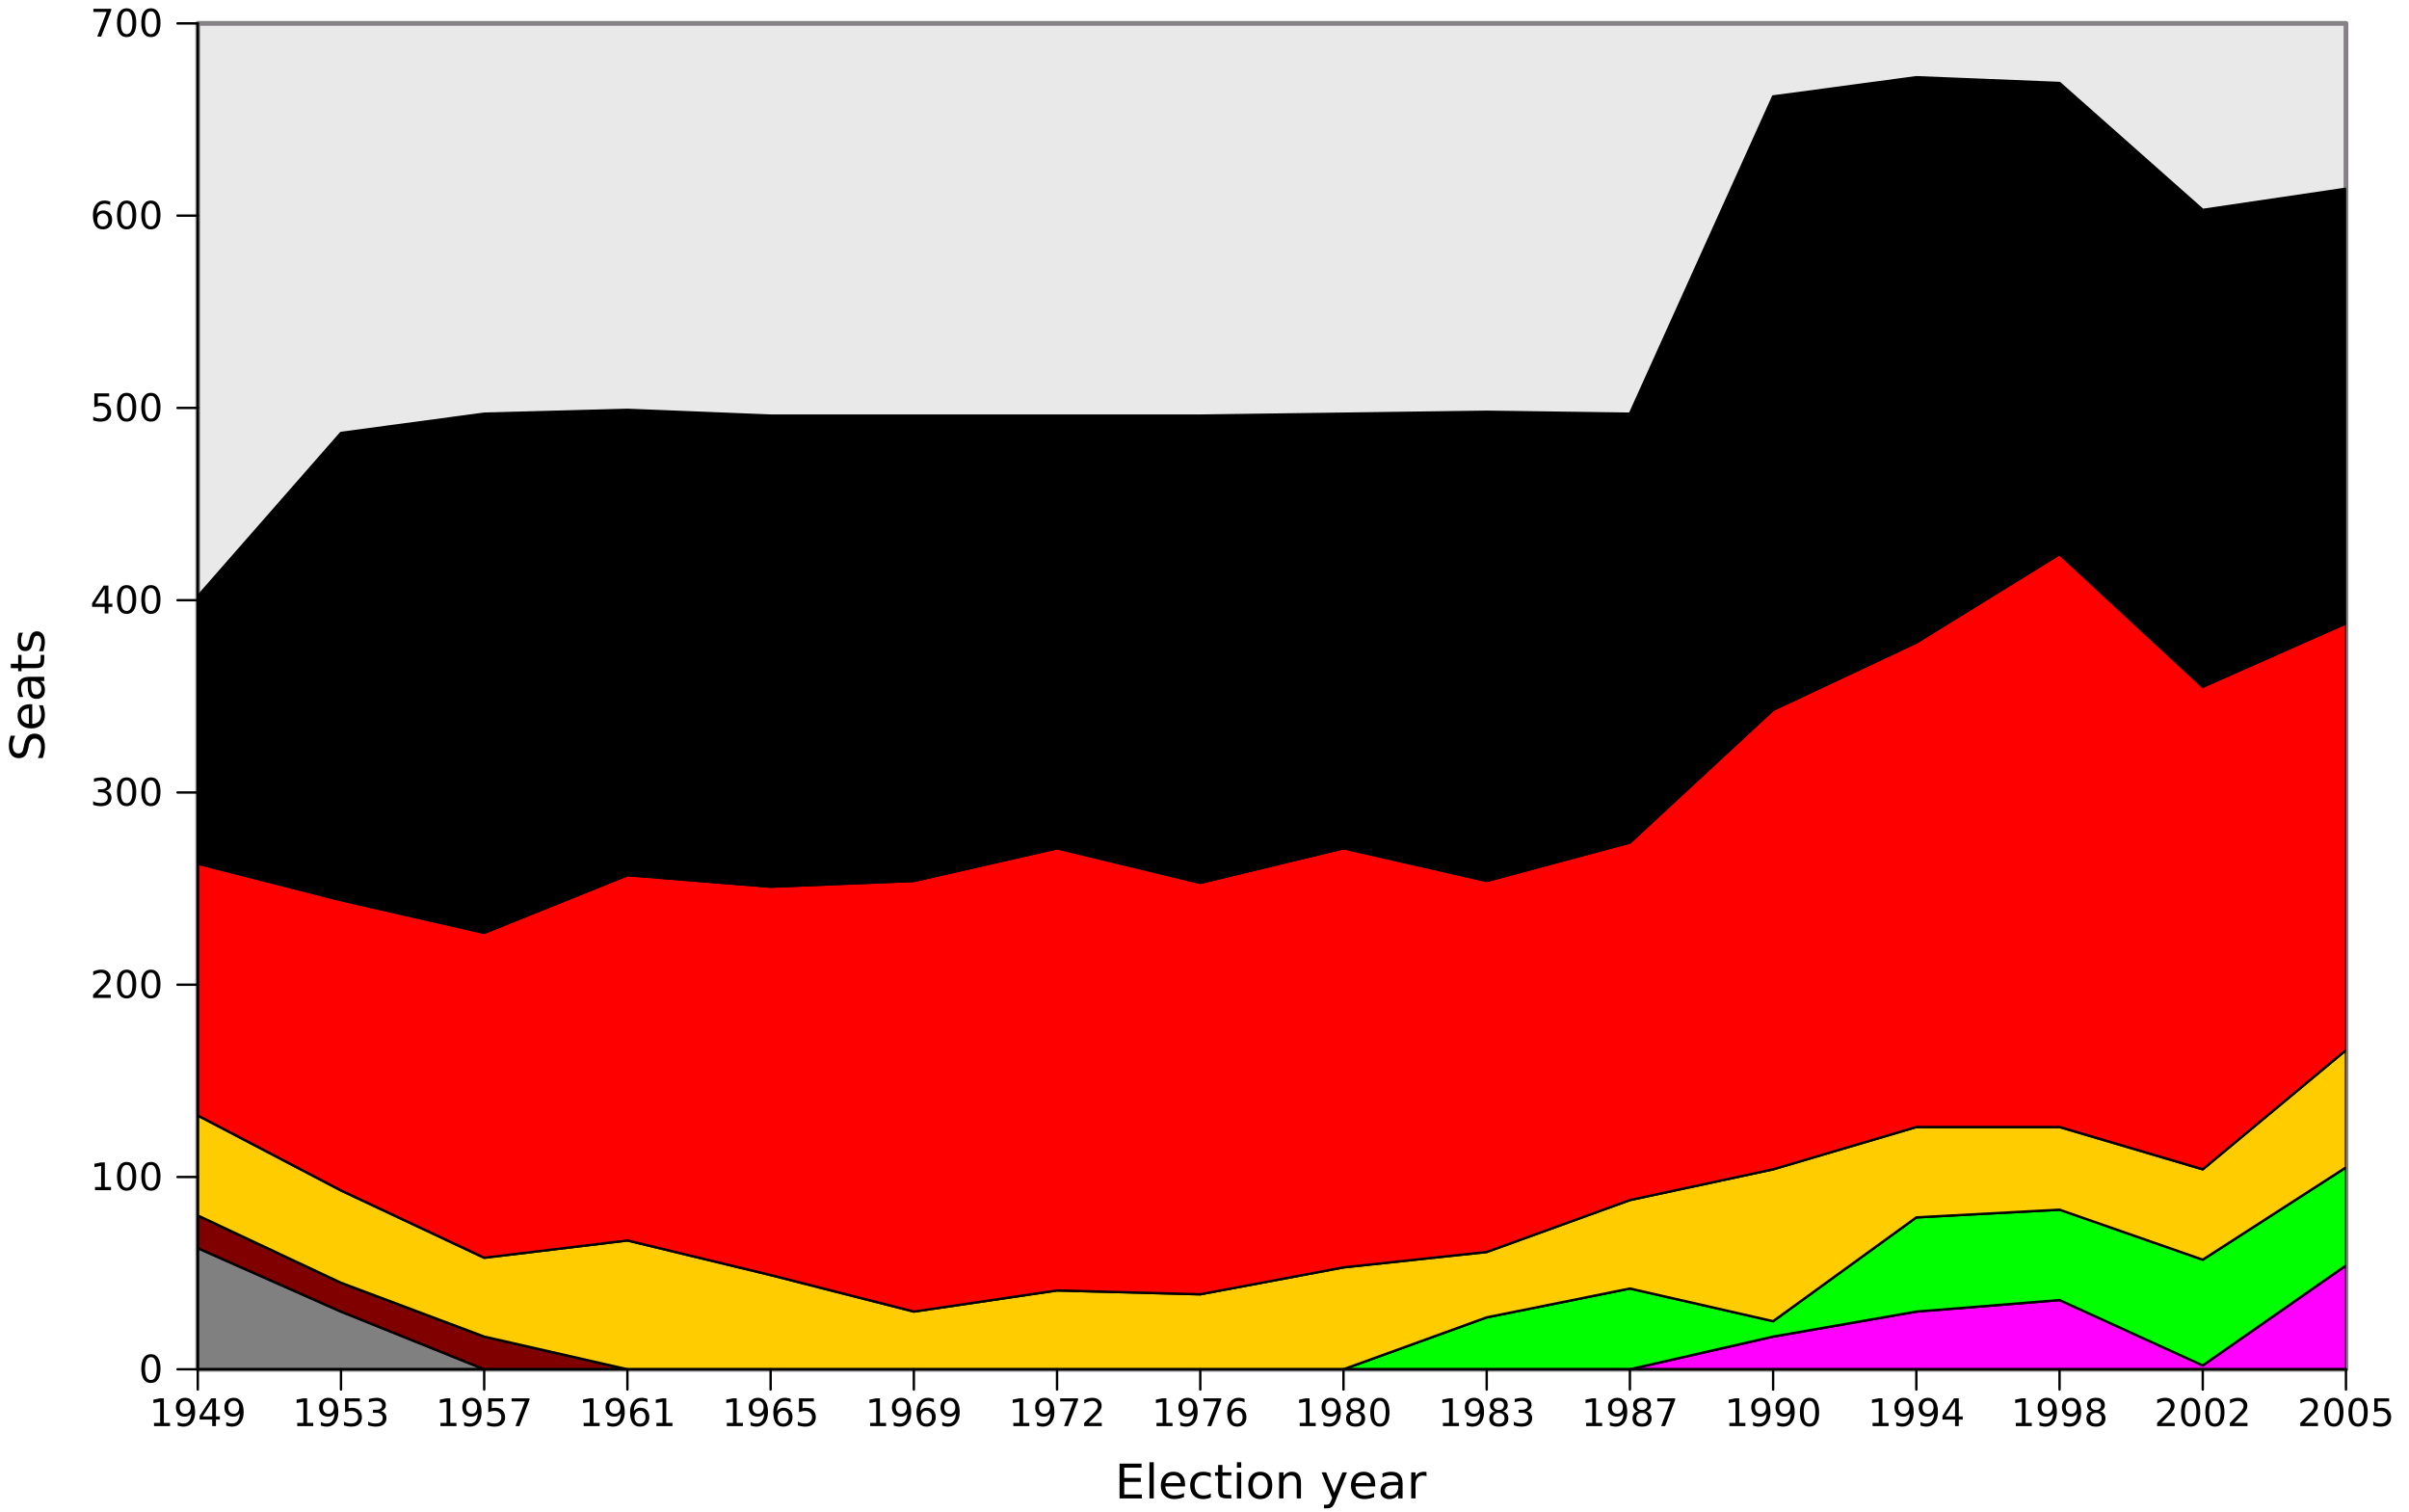 <?xml version="1.0" encoding="UTF-8"?>
<svg xmlns="http://www.w3.org/2000/svg" xmlns:xlink="http://www.w3.org/1999/xlink" width="505.5pt" height="317.258pt" viewBox="0 0 505.5 317.258" version="1.1">
<defs>
<g>
<symbol overflow="visible" id="glyph2-0">
<path style="stroke: none;" d="M -7.047 -5.359 L -6.094 -5.359 C -6.271 -4.984 -6.401 -4.63 -6.484 -4.297 C -6.578 -3.964 -6.625 -3.641 -6.625 -3.328 C -6.625 -2.797 -6.521 -2.385 -6.312 -2.094 C -6.104 -1.802 -5.807 -1.656 -5.422 -1.656 C -5.099 -1.656 -4.854 -1.75 -4.688 -1.938 C -4.521 -2.135 -4.391 -2.505 -4.297 -3.047 L -4.172 -3.641 C -4.026 -4.37 -3.776 -4.911 -3.422 -5.266 C -3.078 -5.62 -2.609 -5.797 -2.016 -5.797 C -1.307 -5.797 -0.771 -5.557 -0.406 -5.078 C -0.042 -4.609 0.141 -3.917 0.141 -3 C 0.141 -2.656 0.099 -2.286 0.016 -1.891 C -0.057 -1.505 -0.172 -1.104 -0.328 -0.688 L -1.344 -0.688 C -1.115 -1.094 -0.943 -1.484 -0.828 -1.859 C -0.714 -2.245 -0.656 -2.625 -0.656 -3 C -0.656 -3.562 -0.766 -3.995 -0.984 -4.297 C -1.214 -4.609 -1.531 -4.766 -1.938 -4.766 C -2.292 -4.766 -2.568 -4.656 -2.766 -4.438 C -2.974 -4.219 -3.13 -3.854 -3.234 -3.344 L -3.344 -2.75 C -3.49 -2.01 -3.719 -1.474 -4.031 -1.141 C -4.344 -0.818 -4.781 -0.656 -5.344 -0.656 C -5.99 -0.656 -6.495 -0.88 -6.859 -1.328 C -7.234 -1.786 -7.422 -2.417 -7.422 -3.219 C -7.422 -3.562 -7.391 -3.911 -7.328 -4.266 C -7.266 -4.62 -7.172 -4.984 -7.047 -5.359 Z M -7.047 -5.359 "/>
</symbol>
<symbol overflow="visible" id="glyph2-1">
<path style="stroke: none;" d="M -2.953 -5.625 L -2.516 -5.625 L -2.516 -1.484 C -1.901 -1.526 -1.432 -1.714 -1.109 -2.047 C -0.786 -2.38 -0.625 -2.844 -0.625 -3.438 C -0.625 -3.781 -0.667 -4.115 -0.75 -4.438 C -0.833 -4.771 -0.958 -5.094 -1.125 -5.406 L -0.281 -5.406 C -0.146 -5.083 -0.042 -4.75 0.031 -4.406 C 0.104 -4.073 0.141 -3.734 0.141 -3.391 C 0.141 -2.516 -0.109 -1.823 -0.609 -1.312 C -1.12 -0.802 -1.812 -0.547 -2.688 -0.547 C -3.583 -0.547 -4.292 -0.786 -4.812 -1.266 C -5.333 -1.755 -5.594 -2.411 -5.594 -3.234 C -5.594 -3.974 -5.359 -4.557 -4.891 -4.984 C -4.422 -5.411 -3.776 -5.625 -2.953 -5.625 Z M -3.219 -4.719 C -3.708 -4.719 -4.099 -4.583 -4.391 -4.312 C -4.693 -4.042 -4.844 -3.687 -4.844 -3.25 C -4.844 -2.74 -4.698 -2.333 -4.406 -2.031 C -4.125 -1.74 -3.729 -1.568 -3.219 -1.516 L -3.219 -4.719 Z M -3.219 -4.719 "/>
</symbol>
<symbol overflow="visible" id="glyph2-2">
<path style="stroke: none;" d="M -2.75 -3.422 C -2.75 -2.703 -2.667 -2.203 -2.5 -1.922 C -2.333 -1.641 -2.052 -1.5 -1.656 -1.5 C -1.333 -1.5 -1.078 -1.604 -0.891 -1.812 C -0.703 -2.021 -0.609 -2.307 -0.609 -2.672 C -0.609 -3.172 -0.786 -3.573 -1.141 -3.875 C -1.495 -4.177 -1.964 -4.328 -2.547 -4.328 L -2.75 -4.328 L -2.75 -3.422 Z M -3.125 -5.219 L 0 -5.219 L 0 -4.328 L -0.828 -4.328 C -0.495 -4.12 -0.25 -3.859 -0.094 -3.547 C 0.062 -3.245 0.141 -2.875 0.141 -2.438 C 0.141 -1.875 -0.016 -1.427 -0.328 -1.094 C -0.641 -0.76 -1.062 -0.594 -1.594 -0.594 C -2.208 -0.594 -2.672 -0.802 -2.984 -1.219 C -3.297 -1.635 -3.453 -2.25 -3.453 -3.062 L -3.453 -4.328 L -3.547 -4.328 C -3.953 -4.328 -4.271 -4.187 -4.5 -3.906 C -4.729 -3.635 -4.844 -3.255 -4.844 -2.766 C -4.844 -2.453 -4.802 -2.146 -4.719 -1.844 C -4.646 -1.552 -4.536 -1.271 -4.391 -1 L -5.219 -1 C -5.344 -1.333 -5.438 -1.651 -5.5 -1.953 C -5.562 -2.266 -5.594 -2.568 -5.594 -2.859 C -5.594 -3.651 -5.391 -4.24 -4.984 -4.625 C -4.578 -5.021 -3.958 -5.219 -3.125 -5.219 Z M -3.125 -5.219 "/>
</symbol>
<symbol overflow="visible" id="glyph2-3">
<path style="stroke: none;" d="M -7.016 -1.828 L -5.469 -1.828 L -5.469 -3.688 L -4.766 -3.688 L -4.766 -1.828 L -1.797 -1.828 C -1.359 -1.828 -1.073 -1.891 -0.938 -2.016 C -0.812 -2.141 -0.75 -2.391 -0.75 -2.766 L -0.75 -3.688 L 0 -3.688 L 0 -2.766 C 0 -2.068 -0.13 -1.583 -0.391 -1.312 C -0.651 -1.052 -1.12 -0.922 -1.797 -0.922 L -4.766 -0.922 L -4.766 -0.266 L -5.469 -0.266 L -5.469 -0.922 L -7.016 -0.922 L -7.016 -1.828 Z M -7.016 -1.828 "/>
</symbol>
<symbol overflow="visible" id="glyph2-4">
<path style="stroke: none;" d="M -5.312 -4.422 L -4.453 -4.422 C -4.589 -4.172 -4.688 -3.911 -4.75 -3.641 C -4.812 -3.37 -4.844 -3.083 -4.844 -2.781 C -4.844 -2.344 -4.776 -2.01 -4.641 -1.781 C -4.505 -1.562 -4.302 -1.453 -4.031 -1.453 C -3.823 -1.453 -3.656 -1.531 -3.531 -1.688 C -3.417 -1.844 -3.307 -2.167 -3.203 -2.656 L -3.125 -2.953 C -2.99 -3.599 -2.797 -4.052 -2.547 -4.312 C -2.297 -4.583 -1.953 -4.719 -1.516 -4.719 C -1.005 -4.719 -0.599 -4.516 -0.297 -4.109 C -0.005 -3.714 0.141 -3.167 0.141 -2.469 C 0.141 -2.167 0.109 -1.854 0.047 -1.531 C -0.005 -1.219 -0.089 -0.891 -0.203 -0.547 L -1.125 -0.547 C -0.958 -0.88 -0.828 -1.203 -0.734 -1.516 C -0.651 -1.839 -0.609 -2.161 -0.609 -2.484 C -0.609 -2.901 -0.682 -3.224 -0.828 -3.453 C -0.974 -3.682 -1.177 -3.797 -1.438 -3.797 C -1.687 -3.797 -1.875 -3.714 -2 -3.547 C -2.135 -3.391 -2.26 -3.031 -2.375 -2.469 L -2.453 -2.156 C -2.568 -1.604 -2.745 -1.203 -2.984 -0.953 C -3.234 -0.703 -3.568 -0.578 -3.984 -0.578 C -4.505 -0.578 -4.901 -0.76 -5.172 -1.125 C -5.453 -1.49 -5.594 -2.01 -5.594 -2.688 C -5.594 -3.01 -5.568 -3.318 -5.516 -3.609 C -5.474 -3.911 -5.406 -4.182 -5.312 -4.422 Z M -5.312 -4.422 "/>
</symbol>
<symbol overflow="visible" id="glyph1-0">
<path style="stroke: none;" d="M 0.984 -7.297 L 5.594 -7.297 L 5.594 -6.453 L 1.969 -6.453 L 1.969 -4.297 L 5.438 -4.297 L 5.438 -3.469 L 1.969 -3.469 L 1.969 -0.828 L 5.672 -0.828 L 5.672 0 L 0.984 0 L 0.984 -7.297 Z M 0.984 -7.297 "/>
</symbol>
<symbol overflow="visible" id="glyph1-1">
<path style="stroke: none;" d="M 0.938 -7.594 L 1.844 -7.594 L 1.844 0 L 0.938 0 L 0.938 -7.594 Z M 0.938 -7.594 "/>
</symbol>
<symbol overflow="visible" id="glyph1-2">
<path style="stroke: none;" d="M 5.625 -2.953 L 5.625 -2.516 L 1.484 -2.516 C 1.526 -1.901 1.714 -1.432 2.047 -1.109 C 2.38 -0.786 2.844 -0.625 3.438 -0.625 C 3.781 -0.625 4.115 -0.667 4.438 -0.75 C 4.771 -0.833 5.094 -0.958 5.406 -1.125 L 5.406 -0.281 C 5.083 -0.146 4.75 -0.042 4.406 0.031 C 4.073 0.104 3.734 0.141 3.391 0.141 C 2.516 0.141 1.823 -0.109 1.312 -0.609 C 0.802 -1.12 0.547 -1.812 0.547 -2.688 C 0.547 -3.583 0.786 -4.292 1.266 -4.812 C 1.755 -5.333 2.411 -5.594 3.234 -5.594 C 3.974 -5.594 4.557 -5.359 4.984 -4.891 C 5.411 -4.422 5.625 -3.776 5.625 -2.953 Z M 4.719 -3.219 C 4.719 -3.708 4.583 -4.099 4.312 -4.391 C 4.042 -4.693 3.687 -4.844 3.25 -4.844 C 2.74 -4.844 2.333 -4.698 2.031 -4.406 C 1.74 -4.125 1.568 -3.729 1.516 -3.219 L 4.719 -3.219 Z M 4.719 -3.219 "/>
</symbol>
<symbol overflow="visible" id="glyph1-3">
<path style="stroke: none;" d="M 4.875 -5.266 L 4.875 -4.422 C 4.625 -4.557 4.37 -4.661 4.109 -4.734 C 3.859 -4.807 3.604 -4.844 3.344 -4.844 C 2.76 -4.844 2.307 -4.656 1.984 -4.281 C 1.661 -3.917 1.5 -3.401 1.5 -2.734 C 1.5 -2.068 1.661 -1.547 1.984 -1.172 C 2.307 -0.807 2.76 -0.625 3.344 -0.625 C 3.604 -0.625 3.859 -0.656 4.109 -0.719 C 4.37 -0.792 4.625 -0.901 4.875 -1.047 L 4.875 -0.203 C 4.625 -0.089 4.365 -0.005 4.094 0.047 C 3.833 0.109 3.552 0.141 3.25 0.141 C 2.417 0.141 1.755 -0.115 1.266 -0.625 C 0.786 -1.146 0.547 -1.849 0.547 -2.734 C 0.547 -3.62 0.792 -4.318 1.281 -4.828 C 1.771 -5.339 2.443 -5.594 3.297 -5.594 C 3.578 -5.594 3.849 -5.568 4.109 -5.516 C 4.37 -5.464 4.625 -5.38 4.875 -5.266 Z M 4.875 -5.266 "/>
</symbol>
<symbol overflow="visible" id="glyph1-4">
<path style="stroke: none;" d="M 1.828 -7.016 L 1.828 -5.469 L 3.688 -5.469 L 3.688 -4.766 L 1.828 -4.766 L 1.828 -1.797 C 1.828 -1.359 1.891 -1.073 2.016 -0.938 C 2.141 -0.812 2.391 -0.75 2.766 -0.75 L 3.688 -0.75 L 3.688 0 L 2.766 0 C 2.068 0 1.583 -0.13 1.312 -0.391 C 1.052 -0.651 0.922 -1.12 0.922 -1.797 L 0.922 -4.766 L 0.266 -4.766 L 0.266 -5.469 L 0.922 -5.469 L 0.922 -7.016 L 1.828 -7.016 Z M 1.828 -7.016 "/>
</symbol>
<symbol overflow="visible" id="glyph1-5">
<path style="stroke: none;" d="M 0.938 -5.469 L 1.844 -5.469 L 1.844 0 L 0.938 0 L 0.938 -5.469 Z M 0.938 -7.594 L 1.844 -7.594 L 1.844 -6.453 L 0.938 -6.453 L 0.938 -7.594 Z M 0.938 -7.594 "/>
</symbol>
<symbol overflow="visible" id="glyph1-6">
<path style="stroke: none;" d="M 3.062 -4.844 C 2.583 -4.844 2.203 -4.656 1.922 -4.281 C 1.641 -3.906 1.5 -3.391 1.5 -2.734 C 1.5 -2.078 1.635 -1.562 1.906 -1.188 C 2.187 -0.812 2.573 -0.625 3.062 -0.625 C 3.542 -0.625 3.922 -0.812 4.203 -1.188 C 4.484 -1.562 4.625 -2.078 4.625 -2.734 C 4.625 -3.38 4.484 -3.891 4.203 -4.266 C 3.922 -4.651 3.542 -4.844 3.062 -4.844 Z M 3.062 -5.594 C 3.844 -5.594 4.458 -5.339 4.906 -4.828 C 5.354 -4.328 5.578 -3.63 5.578 -2.734 C 5.578 -1.839 5.354 -1.135 4.906 -0.625 C 4.458 -0.115 3.844 0.141 3.062 0.141 C 2.281 0.141 1.667 -0.115 1.219 -0.625 C 0.771 -1.135 0.547 -1.839 0.547 -2.734 C 0.547 -3.63 0.771 -4.328 1.219 -4.828 C 1.667 -5.339 2.281 -5.594 3.062 -5.594 Z M 3.062 -5.594 "/>
</symbol>
<symbol overflow="visible" id="glyph1-7">
<path style="stroke: none;" d="M 5.484 -3.297 L 5.484 0 L 4.594 0 L 4.594 -3.266 C 4.594 -3.786 4.49 -4.172 4.281 -4.422 C 4.083 -4.682 3.781 -4.812 3.375 -4.812 C 2.896 -4.812 2.516 -4.656 2.234 -4.344 C 1.953 -4.042 1.812 -3.625 1.812 -3.094 L 1.812 0 L 0.906 0 L 0.906 -5.469 L 1.812 -5.469 L 1.812 -4.625 C 2.031 -4.948 2.286 -5.188 2.578 -5.344 C 2.87 -5.51 3.203 -5.594 3.578 -5.594 C 4.203 -5.594 4.677 -5.401 5 -5.016 C 5.323 -4.63 5.484 -4.057 5.484 -3.297 Z M 5.484 -3.297 "/>
</symbol>
<symbol overflow="visible" id="glyph1-8">
<path style="stroke: none;" d=""/>
</symbol>
<symbol overflow="visible" id="glyph1-9">
<path style="stroke: none;" d="M 3.219 0.516 C 2.969 1.161 2.719 1.583 2.469 1.781 C 2.229 1.979 1.911 2.078 1.516 2.078 L 0.797 2.078 L 0.797 1.328 L 1.312 1.328 C 1.562 1.328 1.755 1.271 1.891 1.156 C 2.026 1.042 2.177 0.766 2.344 0.328 L 2.516 -0.094 L 0.297 -5.469 L 1.25 -5.469 L 2.953 -1.188 L 4.672 -5.469 L 5.625 -5.469 L 3.219 0.516 Z M 3.219 0.516 "/>
</symbol>
<symbol overflow="visible" id="glyph1-10">
<path style="stroke: none;" d="M 3.422 -2.75 C 2.703 -2.75 2.203 -2.667 1.922 -2.5 C 1.641 -2.333 1.5 -2.052 1.5 -1.656 C 1.5 -1.333 1.604 -1.078 1.812 -0.891 C 2.021 -0.703 2.307 -0.609 2.672 -0.609 C 3.172 -0.609 3.573 -0.786 3.875 -1.141 C 4.177 -1.495 4.328 -1.964 4.328 -2.547 L 4.328 -2.75 L 3.422 -2.75 Z M 5.219 -3.125 L 5.219 0 L 4.328 0 L 4.328 -0.828 C 4.12 -0.495 3.859 -0.25 3.547 -0.094 C 3.245 0.062 2.875 0.141 2.438 0.141 C 1.875 0.141 1.427 -0.016 1.094 -0.328 C 0.76 -0.641 0.594 -1.062 0.594 -1.594 C 0.594 -2.208 0.802 -2.672 1.219 -2.984 C 1.635 -3.297 2.25 -3.453 3.062 -3.453 L 4.328 -3.453 L 4.328 -3.547 C 4.328 -3.953 4.187 -4.271 3.906 -4.5 C 3.635 -4.729 3.255 -4.844 2.766 -4.844 C 2.453 -4.844 2.146 -4.802 1.844 -4.719 C 1.552 -4.646 1.271 -4.536 1 -4.391 L 1 -5.219 C 1.333 -5.344 1.651 -5.438 1.953 -5.5 C 2.266 -5.562 2.568 -5.594 2.859 -5.594 C 3.651 -5.594 4.24 -5.391 4.625 -4.984 C 5.021 -4.578 5.219 -3.958 5.219 -3.125 Z M 5.219 -3.125 "/>
</symbol>
<symbol overflow="visible" id="glyph1-11">
<path style="stroke: none;" d="M 4.109 -4.625 C 4.005 -4.687 3.896 -4.729 3.781 -4.75 C 3.667 -4.781 3.536 -4.797 3.391 -4.797 C 2.88 -4.797 2.49 -4.63 2.219 -4.297 C 1.948 -3.974 1.812 -3.5 1.812 -2.875 L 1.812 0 L 0.906 0 L 0.906 -5.469 L 1.812 -5.469 L 1.812 -4.625 C 2 -4.958 2.245 -5.203 2.547 -5.359 C 2.849 -5.516 3.219 -5.594 3.656 -5.594 C 3.719 -5.594 3.786 -5.589 3.859 -5.578 C 3.932 -5.578 4.016 -5.568 4.109 -5.547 L 4.109 -4.625 Z M 4.109 -4.625 "/>
</symbol>
<symbol overflow="visible" id="glyph0-0">
<path style="stroke: none;" d="M 1 -0.672 L 2.281 -0.672 L 2.281 -5.109 L 0.875 -4.828 L 0.875 -5.547 L 2.281 -5.828 L 3.062 -5.828 L 3.062 -0.672 L 4.359 -0.672 L 4.359 0 L 1 0 L 1 -0.672 Z M 1 -0.672 "/>
</symbol>
<symbol overflow="visible" id="glyph0-1">
<path style="stroke: none;" d="M 0.875 -0.125 L 0.875 -0.844 C 1.073 -0.75 1.271 -0.677 1.469 -0.625 C 1.677 -0.573 1.88 -0.547 2.078 -0.547 C 2.599 -0.547 2.995 -0.724 3.266 -1.078 C 3.547 -1.432 3.708 -1.964 3.75 -2.672 C 3.594 -2.453 3.401 -2.281 3.172 -2.156 C 2.943 -2.042 2.687 -1.984 2.406 -1.984 C 1.823 -1.984 1.359 -2.156 1.016 -2.5 C 0.672 -2.854 0.5 -3.339 0.5 -3.953 C 0.5 -4.557 0.677 -5.036 1.031 -5.391 C 1.385 -5.755 1.859 -5.938 2.453 -5.938 C 3.13 -5.938 3.646 -5.677 4 -5.156 C 4.354 -4.646 4.531 -3.896 4.531 -2.906 C 4.531 -1.99 4.312 -1.255 3.875 -0.703 C 3.438 -0.161 2.849 0.109 2.109 0.109 C 1.911 0.109 1.708 0.089 1.5 0.047 C 1.302 0.016 1.094 -0.042 0.875 -0.125 Z M 2.453 -2.594 C 2.807 -2.594 3.089 -2.714 3.297 -2.953 C 3.505 -3.203 3.609 -3.536 3.609 -3.953 C 3.609 -4.37 3.505 -4.698 3.297 -4.938 C 3.089 -5.187 2.807 -5.312 2.453 -5.312 C 2.099 -5.312 1.818 -5.187 1.609 -4.938 C 1.401 -4.698 1.297 -4.37 1.297 -3.953 C 1.297 -3.536 1.401 -3.203 1.609 -2.953 C 1.818 -2.714 2.099 -2.594 2.453 -2.594 Z M 2.453 -2.594 "/>
</symbol>
<symbol overflow="visible" id="glyph0-2">
<path style="stroke: none;" d="M 3.031 -5.141 L 1.031 -2.031 L 3.031 -2.031 L 3.031 -5.141 Z M 2.812 -5.828 L 3.812 -5.828 L 3.812 -2.031 L 4.641 -2.031 L 4.641 -1.375 L 3.812 -1.375 L 3.812 0 L 3.031 0 L 3.031 -1.375 L 0.391 -1.375 L 0.391 -2.141 L 2.812 -5.828 Z M 2.812 -5.828 "/>
</symbol>
<symbol overflow="visible" id="glyph0-3">
<path style="stroke: none;" d="M 0.859 -5.828 L 3.969 -5.828 L 3.969 -5.172 L 1.594 -5.172 L 1.594 -3.734 C 1.708 -3.776 1.823 -3.807 1.938 -3.828 C 2.052 -3.849 2.167 -3.859 2.281 -3.859 C 2.927 -3.859 3.438 -3.677 3.812 -3.312 C 4.198 -2.958 4.391 -2.479 4.391 -1.875 C 4.391 -1.25 4.193 -0.76 3.797 -0.406 C 3.411 -0.062 2.865 0.109 2.156 0.109 C 1.906 0.109 1.656 0.089 1.406 0.047 C 1.156 0.005 0.896 -0.057 0.625 -0.141 L 0.625 -0.938 C 0.854 -0.802 1.094 -0.703 1.344 -0.641 C 1.594 -0.578 1.859 -0.547 2.141 -0.547 C 2.589 -0.547 2.943 -0.667 3.203 -0.906 C 3.474 -1.146 3.609 -1.469 3.609 -1.875 C 3.609 -2.281 3.474 -2.599 3.203 -2.828 C 2.943 -3.068 2.589 -3.188 2.141 -3.188 C 1.932 -3.188 1.719 -3.161 1.5 -3.109 C 1.292 -3.068 1.078 -3 0.859 -2.906 L 0.859 -5.828 Z M 0.859 -5.828 "/>
</symbol>
<symbol overflow="visible" id="glyph0-4">
<path style="stroke: none;" d="M 3.25 -3.141 C 3.625 -3.068 3.917 -2.901 4.125 -2.641 C 4.344 -2.391 4.453 -2.078 4.453 -1.703 C 4.453 -1.12 4.255 -0.672 3.859 -0.359 C 3.464 -0.047 2.901 0.109 2.172 0.109 C 1.922 0.109 1.667 0.083 1.406 0.031 C 1.156 -0.01 0.891 -0.078 0.609 -0.172 L 0.609 -0.938 C 0.828 -0.812 1.068 -0.714 1.328 -0.641 C 1.589 -0.578 1.859 -0.547 2.141 -0.547 C 2.641 -0.547 3.021 -0.646 3.281 -0.844 C 3.542 -1.042 3.672 -1.328 3.672 -1.703 C 3.672 -2.047 3.547 -2.312 3.297 -2.5 C 3.057 -2.698 2.724 -2.797 2.297 -2.797 L 1.625 -2.797 L 1.625 -3.438 L 2.328 -3.438 C 2.714 -3.438 3.01 -3.516 3.219 -3.672 C 3.427 -3.828 3.531 -4.052 3.531 -4.344 C 3.531 -4.646 3.422 -4.875 3.203 -5.031 C 2.995 -5.198 2.693 -5.281 2.297 -5.281 C 2.078 -5.281 1.844 -5.255 1.594 -5.203 C 1.354 -5.161 1.083 -5.089 0.781 -4.984 L 0.781 -5.688 C 1.083 -5.771 1.365 -5.833 1.625 -5.875 C 1.885 -5.917 2.135 -5.938 2.375 -5.938 C 2.969 -5.938 3.438 -5.802 3.781 -5.531 C 4.135 -5.26 4.312 -4.891 4.312 -4.422 C 4.312 -4.099 4.219 -3.828 4.031 -3.609 C 3.854 -3.391 3.594 -3.234 3.25 -3.141 Z M 3.25 -3.141 "/>
</symbol>
<symbol overflow="visible" id="glyph0-5">
<path style="stroke: none;" d="M 0.656 -5.828 L 4.406 -5.828 L 4.406 -5.5 L 2.297 0 L 1.469 0 L 3.453 -5.172 L 0.656 -5.172 L 0.656 -5.828 Z M 0.656 -5.828 "/>
</symbol>
<symbol overflow="visible" id="glyph0-6">
<path style="stroke: none;" d="M 2.641 -3.234 C 2.286 -3.234 2.005 -3.109 1.797 -2.859 C 1.589 -2.62 1.484 -2.292 1.484 -1.875 C 1.484 -1.458 1.589 -1.125 1.797 -0.875 C 2.005 -0.635 2.286 -0.516 2.641 -0.516 C 2.995 -0.516 3.276 -0.635 3.484 -0.875 C 3.693 -1.125 3.797 -1.458 3.797 -1.875 C 3.797 -2.292 3.693 -2.62 3.484 -2.859 C 3.276 -3.109 2.995 -3.234 2.641 -3.234 Z M 4.203 -5.703 L 4.203 -4.984 C 4.005 -5.078 3.807 -5.151 3.609 -5.203 C 3.411 -5.255 3.214 -5.281 3.016 -5.281 C 2.495 -5.281 2.094 -5.104 1.812 -4.75 C 1.542 -4.396 1.385 -3.865 1.344 -3.156 C 1.5 -3.385 1.693 -3.557 1.922 -3.672 C 2.151 -3.797 2.406 -3.859 2.688 -3.859 C 3.271 -3.859 3.734 -3.682 4.078 -3.328 C 4.422 -2.974 4.594 -2.49 4.594 -1.875 C 4.594 -1.271 4.417 -0.786 4.062 -0.422 C 3.708 -0.068 3.234 0.109 2.641 0.109 C 1.964 0.109 1.448 -0.146 1.094 -0.656 C 0.74 -1.177 0.562 -1.927 0.562 -2.906 C 0.562 -3.833 0.781 -4.568 1.219 -5.109 C 1.656 -5.661 2.245 -5.938 2.984 -5.938 C 3.182 -5.938 3.38 -5.917 3.578 -5.875 C 3.776 -5.844 3.984 -5.786 4.203 -5.703 Z M 4.203 -5.703 "/>
</symbol>
<symbol overflow="visible" id="glyph0-7">
<path style="stroke: none;" d="M 1.531 -0.672 L 4.297 -0.672 L 4.297 0 L 0.594 0 L 0.594 -0.672 C 0.885 -0.974 1.292 -1.385 1.812 -1.906 C 2.333 -2.437 2.656 -2.776 2.781 -2.922 C 3.042 -3.203 3.219 -3.443 3.312 -3.641 C 3.417 -3.839 3.469 -4.031 3.469 -4.219 C 3.469 -4.531 3.359 -4.786 3.141 -4.984 C 2.922 -5.182 2.641 -5.281 2.297 -5.281 C 2.047 -5.281 1.781 -5.234 1.5 -5.141 C 1.229 -5.057 0.937 -4.927 0.625 -4.75 L 0.625 -5.547 C 0.948 -5.682 1.245 -5.781 1.516 -5.844 C 1.797 -5.906 2.052 -5.938 2.281 -5.938 C 2.885 -5.938 3.365 -5.786 3.719 -5.484 C 4.083 -5.182 4.266 -4.781 4.266 -4.281 C 4.266 -4.042 4.219 -3.812 4.125 -3.594 C 4.031 -3.375 3.87 -3.12 3.641 -2.828 C 3.568 -2.755 3.354 -2.536 3 -2.172 C 2.656 -1.818 2.167 -1.318 1.531 -0.672 Z M 1.531 -0.672 "/>
</symbol>
<symbol overflow="visible" id="glyph0-8">
<path style="stroke: none;" d="M 2.547 -2.766 C 2.172 -2.766 1.875 -2.667 1.656 -2.469 C 1.448 -2.271 1.344 -1.995 1.344 -1.641 C 1.344 -1.286 1.448 -1.01 1.656 -0.812 C 1.875 -0.615 2.172 -0.516 2.547 -0.516 C 2.922 -0.516 3.214 -0.615 3.422 -0.812 C 3.641 -1.021 3.75 -1.297 3.75 -1.641 C 3.75 -1.995 3.641 -2.271 3.422 -2.469 C 3.214 -2.667 2.922 -2.766 2.547 -2.766 Z M 1.75 -3.109 C 1.417 -3.193 1.156 -3.349 0.969 -3.578 C 0.781 -3.807 0.688 -4.089 0.688 -4.422 C 0.688 -4.891 0.849 -5.26 1.172 -5.531 C 1.505 -5.802 1.964 -5.938 2.547 -5.938 C 3.13 -5.938 3.583 -5.802 3.906 -5.531 C 4.24 -5.26 4.406 -4.891 4.406 -4.422 C 4.406 -4.089 4.312 -3.807 4.125 -3.578 C 3.938 -3.349 3.677 -3.193 3.344 -3.109 C 3.719 -3.016 4.01 -2.839 4.219 -2.578 C 4.437 -2.328 4.547 -2.016 4.547 -1.641 C 4.547 -1.078 4.375 -0.646 4.031 -0.344 C 3.688 -0.042 3.193 0.109 2.547 0.109 C 1.901 0.109 1.406 -0.042 1.062 -0.344 C 0.719 -0.646 0.547 -1.078 0.547 -1.641 C 0.547 -2.016 0.651 -2.328 0.859 -2.578 C 1.078 -2.839 1.375 -3.016 1.75 -3.109 Z M 1.469 -4.359 C 1.469 -4.057 1.562 -3.818 1.75 -3.641 C 1.937 -3.474 2.203 -3.391 2.547 -3.391 C 2.88 -3.391 3.141 -3.474 3.328 -3.641 C 3.526 -3.818 3.625 -4.057 3.625 -4.359 C 3.625 -4.661 3.526 -4.896 3.328 -5.062 C 3.141 -5.229 2.88 -5.312 2.547 -5.312 C 2.203 -5.312 1.937 -5.229 1.75 -5.062 C 1.562 -4.896 1.469 -4.661 1.469 -4.359 Z M 1.469 -4.359 "/>
</symbol>
<symbol overflow="visible" id="glyph0-9">
<path style="stroke: none;" d="M 2.547 -5.312 C 2.141 -5.312 1.833 -5.109 1.625 -4.703 C 1.427 -4.307 1.328 -3.708 1.328 -2.906 C 1.328 -2.115 1.427 -1.516 1.625 -1.109 C 1.833 -0.714 2.141 -0.516 2.547 -0.516 C 2.953 -0.516 3.255 -0.714 3.453 -1.109 C 3.661 -1.516 3.766 -2.115 3.766 -2.906 C 3.766 -3.708 3.661 -4.307 3.453 -4.703 C 3.255 -5.109 2.953 -5.312 2.547 -5.312 Z M 2.547 -5.938 C 3.203 -5.938 3.703 -5.677 4.047 -5.156 C 4.391 -4.646 4.562 -3.896 4.562 -2.906 C 4.562 -1.927 4.391 -1.177 4.047 -0.656 C 3.703 -0.146 3.203 0.109 2.547 0.109 C 1.891 0.109 1.391 -0.146 1.047 -0.656 C 0.703 -1.177 0.531 -1.927 0.531 -2.906 C 0.531 -3.896 0.703 -4.646 1.047 -5.156 C 1.391 -5.677 1.891 -5.938 2.547 -5.938 Z M 2.547 -5.938 "/>
</symbol>
</g>
<clipPath id="clip1">
  <path d="M 0 0 L 505.5 0 L 505.5 317.258 L 0 317.258 L 0 0 "/>
</clipPath>
<clipPath id="clip2">
  <path d="M 0 0 L 505.5 0 L 505.5 317.258 L 0 317.258 L 0 0 "/>
</clipPath>
<clipPath id="clip3">
  <path d="M 41.5 4.906 L 492.275 4.906 L 492.275 287.305 L 41.5 287.305 L 41.5 4.906 "/>
</clipPath>
<clipPath id="clip4">
  <path d="M 0 0 L 505.5 0 L 505.5 317.258 L 0 317.258 L 0 0 "/>
</clipPath>
</defs>
<g id="surface0">
<g clip-path="url(#clip1)" clip-rule="nonzero">
<path style="stroke: none; fill-rule: nonzero; fill: rgb(91.373%,91.373%,91.373%); opacity: 1;" d="M 41.5 4.906 L 41.5 287.305 L 492.275 287.305 L 492.275 4.906 L 41.5 4.906 "/>
<path style="fill: none; stroke-width: 1; stroke-linecap: round; stroke-linejoin: round; stroke: rgb(51.765%,50.98%,51.765%); opacity: 1;stroke-miterlimit: 10;" d="M 41.5 4.906 L 41.5 287.305 L 492.275 287.305 L 492.275 4.906 L 41.5 4.906 " transform="matrix(1,0,0,1,0,0)"/>
</g>
<g clip-path="url(#clip2)" clip-rule="nonzero">
<g clip-path="url(#clip3)" clip-rule="nonzero">
<path style="stroke: none; fill-rule: nonzero; fill: rgb(50.196%,50.196%,50.196%); opacity: 1;" d="M 41.5 261.889 L 41.5 261.889 L 71.552 275.202 L 101.603 287.305 L 101.603 287.305 L 71.552 287.305 L 41.5 287.305 L 41.5 261.889 "/>
<path style="fill: none; stroke-width: 0.5; stroke-linecap: round; stroke-linejoin: round; stroke: rgb(0%,0%,0%); opacity: 1;stroke-miterlimit: 10;" d="M 41.5 261.889 L 41.5 261.889 L 71.552 275.202 L 101.603 287.305 L 101.603 287.305 L 71.552 287.305 L 41.5 287.305 L 41.5 261.889 " transform="matrix(1,0,0,1,0,0)"/>
<path style="stroke: none; fill-rule: nonzero; fill: rgb(50.196%,0%,0%); opacity: 1;" d="M 41.5 255.031 L 41.5 255.031 L 71.552 269.151 L 101.603 280.447 L 131.655 287.305 L 131.655 287.305 L 101.603 287.305 L 71.552 275.202 L 41.5 261.889 L 41.5 255.031 "/>
<path style="fill: none; stroke-width: 0.5; stroke-linecap: round; stroke-linejoin: round; stroke: rgb(0%,0%,0%); opacity: 1;stroke-miterlimit: 10;" d="M 41.5 255.031 L 41.5 255.031 L 71.552 269.151 L 101.603 280.447 L 131.655 287.305 L 131.655 287.305 L 101.603 287.305 L 71.552 275.202 L 41.5 261.889 L 41.5 255.031 " transform="matrix(1,0,0,1,0,0)"/>
<path style="stroke: none; fill-rule: nonzero; fill: rgb(100%,0%,100%); opacity: 1;" d="M 41.5 255.031 L 41.5 255.031 L 71.552 269.151 L 101.603 280.447 L 131.655 287.305 L 161.707 287.305 L 191.758 287.305 L 221.81 287.305 L 251.862 287.305 L 281.914 287.305 L 311.965 287.305 L 342.017 287.305 L 372.069 280.447 L 402.12 275.202 L 432.172 272.782 L 462.224 286.498 L 492.275 265.52 L 492.275 287.305 L 462.224 287.305 L 432.172 287.305 L 402.12 287.305 L 372.069 287.305 L 342.017 287.305 L 311.965 287.305 L 281.914 287.305 L 251.862 287.305 L 221.81 287.305 L 191.758 287.305 L 161.707 287.305 L 131.655 287.305 L 101.603 280.447 L 71.552 269.151 L 41.5 255.031 L 41.5 255.031 "/>
<path style="fill: none; stroke-width: 0.5; stroke-linecap: round; stroke-linejoin: round; stroke: rgb(0%,0%,0%); opacity: 1;stroke-miterlimit: 10;" d="M 41.5 255.031 L 41.5 255.031 L 71.552 269.151 L 101.603 280.447 L 131.655 287.305 L 161.707 287.305 L 191.758 287.305 L 221.81 287.305 L 251.862 287.305 L 281.914 287.305 L 311.965 287.305 L 342.017 287.305 L 372.069 280.447 L 402.12 275.202 L 432.172 272.782 L 462.224 286.498 L 492.275 265.52 L 492.275 287.305 L 462.224 287.305 L 432.172 287.305 L 402.12 287.305 L 372.069 287.305 L 342.017 287.305 L 311.965 287.305 L 281.914 287.305 L 251.862 287.305 L 221.81 287.305 L 191.758 287.305 L 161.707 287.305 L 131.655 287.305 L 101.603 280.447 L 71.552 269.151 L 41.5 255.031 L 41.5 255.031 " transform="matrix(1,0,0,1,0,0)"/>
<path style="stroke: none; fill-rule: nonzero; fill: rgb(0%,100%,0%); opacity: 1;" d="M 41.5 255.031 L 41.5 255.031 L 71.552 269.151 L 101.603 280.447 L 131.655 287.305 L 161.707 287.305 L 191.758 287.305 L 221.81 287.305 L 251.862 287.305 L 281.914 287.305 L 311.965 276.413 L 342.017 270.361 L 372.069 277.219 L 402.12 255.434 L 432.172 253.821 L 462.224 264.31 L 492.275 244.945 L 492.275 265.52 L 462.224 286.498 L 432.172 272.782 L 402.12 275.202 L 372.069 280.447 L 342.017 287.305 L 311.965 287.305 L 281.914 287.305 L 251.862 287.305 L 221.81 287.305 L 191.758 287.305 L 161.707 287.305 L 131.655 287.305 L 101.603 280.447 L 71.552 269.151 L 41.5 255.031 L 41.5 255.031 "/>
<path style="fill: none; stroke-width: 0.5; stroke-linecap: round; stroke-linejoin: round; stroke: rgb(0%,0%,0%); opacity: 1;stroke-miterlimit: 10;" d="M 41.5 255.031 L 41.5 255.031 L 71.552 269.151 L 101.603 280.447 L 131.655 287.305 L 161.707 287.305 L 191.758 287.305 L 221.81 287.305 L 251.862 287.305 L 281.914 287.305 L 311.965 276.413 L 342.017 270.361 L 372.069 277.219 L 402.12 255.434 L 432.172 253.821 L 462.224 264.31 L 492.275 244.945 L 492.275 265.52 L 462.224 286.498 L 432.172 272.782 L 402.12 275.202 L 372.069 280.447 L 342.017 287.305 L 311.965 287.305 L 281.914 287.305 L 251.862 287.305 L 221.81 287.305 L 191.758 287.305 L 161.707 287.305 L 131.655 287.305 L 101.603 280.447 L 71.552 269.151 L 41.5 255.031 L 41.5 255.031 " transform="matrix(1,0,0,1,0,0)"/>
<path style="stroke: none; fill-rule: nonzero; fill: rgb(100%,80%,0%); opacity: 1;" d="M 41.5 234.053 L 41.5 234.053 L 71.552 249.786 L 101.603 263.906 L 131.655 260.276 L 161.707 267.537 L 191.758 275.202 L 221.81 270.765 L 251.862 271.571 L 281.914 265.923 L 311.965 262.696 L 342.017 251.804 L 372.069 245.349 L 402.12 236.473 L 432.172 236.473 L 462.224 245.349 L 492.275 220.336 L 492.275 244.945 L 462.224 264.31 L 432.172 253.821 L 402.12 255.434 L 372.069 277.219 L 342.017 270.361 L 311.965 276.413 L 281.914 287.305 L 251.862 287.305 L 221.81 287.305 L 191.758 287.305 L 161.707 287.305 L 131.655 287.305 L 101.603 280.447 L 71.552 269.151 L 41.5 255.031 L 41.5 234.053 "/>
<path style="fill: none; stroke-width: 0.5; stroke-linecap: round; stroke-linejoin: round; stroke: rgb(0%,0%,0%); opacity: 1;stroke-miterlimit: 10;" d="M 41.5 234.053 L 41.5 234.053 L 71.552 249.786 L 101.603 263.906 L 131.655 260.276 L 161.707 267.537 L 191.758 275.202 L 221.81 270.765 L 251.862 271.571 L 281.914 265.923 L 311.965 262.696 L 342.017 251.804 L 372.069 245.349 L 402.12 236.473 L 432.172 236.473 L 462.224 245.349 L 492.275 220.336 L 492.275 244.945 L 462.224 264.31 L 432.172 253.821 L 402.12 255.434 L 372.069 277.219 L 342.017 270.361 L 311.965 276.413 L 281.914 287.305 L 251.862 287.305 L 221.81 287.305 L 191.758 287.305 L 161.707 287.305 L 131.655 287.305 L 101.603 280.447 L 71.552 269.151 L 41.5 255.031 L 41.5 234.053 " transform="matrix(1,0,0,1,0,0)"/>
<path style="stroke: none; fill-rule: nonzero; fill: rgb(100%,0%,0%); opacity: 1;" d="M 41.5 181.204 L 41.5 181.204 L 71.552 188.869 L 101.603 195.727 L 131.655 183.624 L 161.707 186.045 L 191.758 184.835 L 221.81 177.976 L 251.862 185.238 L 281.914 177.976 L 311.965 184.835 L 342.017 176.766 L 372.069 148.93 L 402.12 134.81 L 432.172 116.252 L 462.224 144.089 L 492.275 130.775 L 492.275 220.336 L 462.224 245.349 L 432.172 236.473 L 402.12 236.473 L 372.069 245.349 L 342.017 251.804 L 311.965 262.696 L 281.914 265.923 L 251.862 271.571 L 221.81 270.765 L 191.758 275.202 L 161.707 267.537 L 131.655 260.276 L 101.603 263.906 L 71.552 249.786 L 41.5 234.053 L 41.5 181.204 "/>
<path style="fill: none; stroke-width: 0.5; stroke-linecap: round; stroke-linejoin: round; stroke: rgb(0%,0%,0%); opacity: 1;stroke-miterlimit: 10;" d="M 41.5 181.204 L 41.5 181.204 L 71.552 188.869 L 101.603 195.727 L 131.655 183.624 L 161.707 186.045 L 191.758 184.835 L 221.81 177.976 L 251.862 185.238 L 281.914 177.976 L 311.965 184.835 L 342.017 176.766 L 372.069 148.93 L 402.12 134.81 L 432.172 116.252 L 462.224 144.089 L 492.275 130.775 L 492.275 220.336 L 462.224 245.349 L 432.172 236.473 L 402.12 236.473 L 372.069 245.349 L 342.017 251.804 L 311.965 262.696 L 281.914 265.923 L 251.862 271.571 L 221.81 270.765 L 191.758 275.202 L 161.707 267.537 L 131.655 260.276 L 101.603 263.906 L 71.552 249.786 L 41.5 234.053 L 41.5 181.204 " transform="matrix(1,0,0,1,0,0)"/>
<path style="stroke: none; fill-rule: nonzero; fill: rgb(0%,0%,0%); opacity: 1;" d="M 41.5 125.127 L 41.5 125.127 L 71.552 90.836 L 101.603 86.802 L 131.655 85.995 L 161.707 87.205 L 191.758 87.205 L 221.81 87.205 L 251.862 87.205 L 281.914 86.802 L 311.965 86.398 L 342.017 86.802 L 372.069 20.236 L 402.12 16.202 L 432.172 17.412 L 462.224 44.039 L 492.275 39.601 L 492.275 130.775 L 462.224 144.089 L 432.172 116.252 L 402.12 134.81 L 372.069 148.93 L 342.017 176.766 L 311.965 184.835 L 281.914 177.976 L 251.862 185.238 L 221.81 177.976 L 191.758 184.835 L 161.707 186.045 L 131.655 183.624 L 101.603 195.727 L 71.552 188.869 L 41.5 181.204 L 41.5 125.127 "/>
<path style="fill: none; stroke-width: 0.5; stroke-linecap: round; stroke-linejoin: round; stroke: rgb(0%,0%,0%); opacity: 1;stroke-miterlimit: 10;" d="M 41.5 125.127 L 41.5 125.127 L 71.552 90.836 L 101.603 86.802 L 131.655 85.995 L 161.707 87.205 L 191.758 87.205 L 221.81 87.205 L 251.862 87.205 L 281.914 86.802 L 311.965 86.398 L 342.017 86.802 L 372.069 20.236 L 402.12 16.202 L 432.172 17.412 L 462.224 44.039 L 492.275 39.601 L 492.275 130.775 L 462.224 144.089 L 432.172 116.252 L 402.12 134.81 L 372.069 148.93 L 342.017 176.766 L 311.965 184.835 L 281.914 177.976 L 251.862 185.238 L 221.81 177.976 L 191.758 184.835 L 161.707 186.045 L 131.655 183.624 L 101.603 195.727 L 71.552 188.869 L 41.5 181.204 L 41.5 125.127 " transform="matrix(1,0,0,1,0,0)"/>
</g>
</g>
<g clip-path="url(#clip4)" clip-rule="nonzero">
<path style="fill: none; stroke-width: 0.5; stroke-linecap: round; stroke-linejoin: round; stroke: rgb(0%,0%,0%); opacity: 1;stroke-miterlimit: 10;" d="M 41.5 287.305 L 492.275 287.305 " transform="matrix(1,0,0,1,0,0)"/>
<path style="fill: none; stroke-width: 0.5; stroke-linecap: round; stroke-linejoin: round; stroke: rgb(0%,0%,0%); opacity: 1;stroke-miterlimit: 10;" d="M 41.5 291.555 L 41.5 287.305 " transform="matrix(1,0,0,1,0,0)"/>
<path style="fill: none; stroke-width: 0.5; stroke-linecap: round; stroke-linejoin: round; stroke: rgb(0%,0%,0%); opacity: 1;stroke-miterlimit: 10;" d="M 71.552 291.555 L 71.552 287.305 " transform="matrix(1,0,0,1,0,0)"/>
<path style="fill: none; stroke-width: 0.5; stroke-linecap: round; stroke-linejoin: round; stroke: rgb(0%,0%,0%); opacity: 1;stroke-miterlimit: 10;" d="M 101.603 291.555 L 101.603 287.305 " transform="matrix(1,0,0,1,0,0)"/>
<path style="fill: none; stroke-width: 0.5; stroke-linecap: round; stroke-linejoin: round; stroke: rgb(0%,0%,0%); opacity: 1;stroke-miterlimit: 10;" d="M 131.655 291.555 L 131.655 287.305 " transform="matrix(1,0,0,1,0,0)"/>
<path style="fill: none; stroke-width: 0.5; stroke-linecap: round; stroke-linejoin: round; stroke: rgb(0%,0%,0%); opacity: 1;stroke-miterlimit: 10;" d="M 161.707 291.555 L 161.707 287.305 " transform="matrix(1,0,0,1,0,0)"/>
<path style="fill: none; stroke-width: 0.5; stroke-linecap: round; stroke-linejoin: round; stroke: rgb(0%,0%,0%); opacity: 1;stroke-miterlimit: 10;" d="M 191.758 291.555 L 191.758 287.305 " transform="matrix(1,0,0,1,0,0)"/>
<path style="fill: none; stroke-width: 0.5; stroke-linecap: round; stroke-linejoin: round; stroke: rgb(0%,0%,0%); opacity: 1;stroke-miterlimit: 10;" d="M 221.81 291.555 L 221.81 287.305 " transform="matrix(1,0,0,1,0,0)"/>
<path style="fill: none; stroke-width: 0.5; stroke-linecap: round; stroke-linejoin: round; stroke: rgb(0%,0%,0%); opacity: 1;stroke-miterlimit: 10;" d="M 251.862 291.555 L 251.862 287.305 " transform="matrix(1,0,0,1,0,0)"/>
<path style="fill: none; stroke-width: 0.5; stroke-linecap: round; stroke-linejoin: round; stroke: rgb(0%,0%,0%); opacity: 1;stroke-miterlimit: 10;" d="M 281.914 291.555 L 281.914 287.305 " transform="matrix(1,0,0,1,0,0)"/>
<path style="fill: none; stroke-width: 0.5; stroke-linecap: round; stroke-linejoin: round; stroke: rgb(0%,0%,0%); opacity: 1;stroke-miterlimit: 10;" d="M 311.965 291.555 L 311.965 287.305 " transform="matrix(1,0,0,1,0,0)"/>
<path style="fill: none; stroke-width: 0.5; stroke-linecap: round; stroke-linejoin: round; stroke: rgb(0%,0%,0%); opacity: 1;stroke-miterlimit: 10;" d="M 342.017 291.555 L 342.017 287.305 " transform="matrix(1,0,0,1,0,0)"/>
<path style="fill: none; stroke-width: 0.5; stroke-linecap: round; stroke-linejoin: round; stroke: rgb(0%,0%,0%); opacity: 1;stroke-miterlimit: 10;" d="M 372.069 291.555 L 372.069 287.305 " transform="matrix(1,0,0,1,0,0)"/>
<path style="fill: none; stroke-width: 0.5; stroke-linecap: round; stroke-linejoin: round; stroke: rgb(0%,0%,0%); opacity: 1;stroke-miterlimit: 10;" d="M 402.12 291.555 L 402.12 287.305 " transform="matrix(1,0,0,1,0,0)"/>
<path style="fill: none; stroke-width: 0.5; stroke-linecap: round; stroke-linejoin: round; stroke: rgb(0%,0%,0%); opacity: 1;stroke-miterlimit: 10;" d="M 432.172 291.555 L 432.172 287.305 " transform="matrix(1,0,0,1,0,0)"/>
<path style="fill: none; stroke-width: 0.5; stroke-linecap: round; stroke-linejoin: round; stroke: rgb(0%,0%,0%); opacity: 1;stroke-miterlimit: 10;" d="M 462.224 291.555 L 462.224 287.305 " transform="matrix(1,0,0,1,0,0)"/>
<path style="fill: none; stroke-width: 0.5; stroke-linecap: round; stroke-linejoin: round; stroke: rgb(0%,0%,0%); opacity: 1;stroke-miterlimit: 10;" d="M 492.275 291.555 L 492.275 287.305 " transform="matrix(1,0,0,1,0,0)"/>
<g style="fill: rgb(0%,0%,0%); opacity: 1;">
  <use xlink:href="#glyph0-0" x="31.32" y="299.231"/>
  <use xlink:href="#glyph0-1" x="36.41" y="299.231"/>
  <use xlink:href="#glyph0-2" x="41.5" y="299.231"/>
  <use xlink:href="#glyph0-1" x="46.59" y="299.231"/>
</g>
<g style="fill: rgb(0%,0%,0%); opacity: 1;">
  <use xlink:href="#glyph0-0" x="61.372" y="299.231"/>
  <use xlink:href="#glyph0-1" x="66.462" y="299.231"/>
  <use xlink:href="#glyph0-3" x="71.552" y="299.231"/>
  <use xlink:href="#glyph0-4" x="76.642" y="299.231"/>
</g>
<g style="fill: rgb(0%,0%,0%); opacity: 1;">
  <use xlink:href="#glyph0-0" x="91.424" y="299.231"/>
  <use xlink:href="#glyph0-1" x="96.514" y="299.231"/>
  <use xlink:href="#glyph0-3" x="101.603" y="299.231"/>
  <use xlink:href="#glyph0-5" x="106.693" y="299.231"/>
</g>
<g style="fill: rgb(0%,0%,0%); opacity: 1;">
  <use xlink:href="#glyph0-0" x="121.475" y="299.231"/>
  <use xlink:href="#glyph0-1" x="126.565" y="299.231"/>
  <use xlink:href="#glyph0-6" x="131.655" y="299.231"/>
  <use xlink:href="#glyph0-0" x="136.745" y="299.231"/>
</g>
<g style="fill: rgb(0%,0%,0%); opacity: 1;">
  <use xlink:href="#glyph0-0" x="151.527" y="299.231"/>
  <use xlink:href="#glyph0-1" x="156.617" y="299.231"/>
  <use xlink:href="#glyph0-6" x="161.707" y="299.231"/>
  <use xlink:href="#glyph0-3" x="166.797" y="299.231"/>
</g>
<g style="fill: rgb(0%,0%,0%); opacity: 1;">
  <use xlink:href="#glyph0-0" x="181.579" y="299.231"/>
  <use xlink:href="#glyph0-1" x="186.669" y="299.231"/>
  <use xlink:href="#glyph0-6" x="191.758" y="299.231"/>
  <use xlink:href="#glyph0-1" x="196.848" y="299.231"/>
</g>
<g style="fill: rgb(0%,0%,0%); opacity: 1;">
  <use xlink:href="#glyph0-0" x="211.63" y="299.231"/>
  <use xlink:href="#glyph0-1" x="216.72" y="299.231"/>
  <use xlink:href="#glyph0-5" x="221.81" y="299.231"/>
  <use xlink:href="#glyph0-7" x="226.9" y="299.231"/>
</g>
<g style="fill: rgb(0%,0%,0%); opacity: 1;">
  <use xlink:href="#glyph0-0" x="241.682" y="299.231"/>
  <use xlink:href="#glyph0-1" x="246.772" y="299.231"/>
  <use xlink:href="#glyph0-5" x="251.862" y="299.231"/>
  <use xlink:href="#glyph0-6" x="256.952" y="299.231"/>
</g>
<g style="fill: rgb(0%,0%,0%); opacity: 1;">
  <use xlink:href="#glyph0-0" x="271.734" y="299.231"/>
  <use xlink:href="#glyph0-1" x="276.824" y="299.231"/>
  <use xlink:href="#glyph0-8" x="281.914" y="299.231"/>
  <use xlink:href="#glyph0-9" x="287.003" y="299.231"/>
</g>
<g style="fill: rgb(0%,0%,0%); opacity: 1;">
  <use xlink:href="#glyph0-0" x="301.786" y="299.231"/>
  <use xlink:href="#glyph0-1" x="306.875" y="299.231"/>
  <use xlink:href="#glyph0-8" x="311.965" y="299.231"/>
  <use xlink:href="#glyph0-4" x="317.055" y="299.231"/>
</g>
<g style="fill: rgb(0%,0%,0%); opacity: 1;">
  <use xlink:href="#glyph0-0" x="331.837" y="299.231"/>
  <use xlink:href="#glyph0-1" x="336.927" y="299.231"/>
  <use xlink:href="#glyph0-8" x="342.017" y="299.231"/>
  <use xlink:href="#glyph0-5" x="347.107" y="299.231"/>
</g>
<g style="fill: rgb(0%,0%,0%); opacity: 1;">
  <use xlink:href="#glyph0-0" x="361.889" y="299.231"/>
  <use xlink:href="#glyph0-1" x="366.979" y="299.231"/>
  <use xlink:href="#glyph0-1" x="372.069" y="299.231"/>
  <use xlink:href="#glyph0-9" x="377.158" y="299.231"/>
</g>
<g style="fill: rgb(0%,0%,0%); opacity: 1;">
  <use xlink:href="#glyph0-0" x="391.941" y="299.231"/>
  <use xlink:href="#glyph0-1" x="397.03" y="299.231"/>
  <use xlink:href="#glyph0-1" x="402.12" y="299.231"/>
  <use xlink:href="#glyph0-2" x="407.21" y="299.231"/>
</g>
<g style="fill: rgb(0%,0%,0%); opacity: 1;">
  <use xlink:href="#glyph0-0" x="421.992" y="299.231"/>
  <use xlink:href="#glyph0-1" x="427.082" y="299.231"/>
  <use xlink:href="#glyph0-1" x="432.172" y="299.231"/>
  <use xlink:href="#glyph0-8" x="437.262" y="299.231"/>
</g>
<g style="fill: rgb(0%,0%,0%); opacity: 1;">
  <use xlink:href="#glyph0-7" x="452.044" y="299.231"/>
  <use xlink:href="#glyph0-9" x="457.134" y="299.231"/>
  <use xlink:href="#glyph0-9" x="462.224" y="299.231"/>
  <use xlink:href="#glyph0-7" x="467.314" y="299.231"/>
</g>
<g style="fill: rgb(0%,0%,0%); opacity: 1;">
  <use xlink:href="#glyph0-7" x="482.096" y="299.231"/>
  <use xlink:href="#glyph0-9" x="487.186" y="299.231"/>
  <use xlink:href="#glyph0-9" x="492.275" y="299.231"/>
  <use xlink:href="#glyph0-3" x="497.365" y="299.231"/>
</g>
<g style="fill: rgb(0%,0%,0%); opacity: 1;">
  <use xlink:href="#glyph1-0" x="233.942" y="314.4"/>
  <use xlink:href="#glyph1-1" x="240.261" y="314.4"/>
  <use xlink:href="#glyph1-2" x="243.039" y="314.4"/>
  <use xlink:href="#glyph1-3" x="249.191" y="314.4"/>
  <use xlink:href="#glyph1-4" x="254.689" y="314.4"/>
  <use xlink:href="#glyph1-5" x="258.61" y="314.4"/>
  <use xlink:href="#glyph1-6" x="261.389" y="314.4"/>
  <use xlink:href="#glyph1-7" x="267.507" y="314.4"/>
  <use xlink:href="#glyph1-8" x="273.845" y="314.4"/>
  <use xlink:href="#glyph1-9" x="277.023" y="314.4"/>
  <use xlink:href="#glyph1-2" x="282.941" y="314.4"/>
  <use xlink:href="#glyph1-10" x="289.094" y="314.4"/>
  <use xlink:href="#glyph1-11" x="295.222" y="314.4"/>
</g>
<path style="fill: none; stroke-width: 0.5; stroke-linecap: round; stroke-linejoin: round; stroke: rgb(0%,0%,0%); opacity: 1;stroke-miterlimit: 10;" d="M 41.5 287.305 L 41.5 4.906 " transform="matrix(1,0,0,1,0,0)"/>
<path style="fill: none; stroke-width: 0.5; stroke-linecap: round; stroke-linejoin: round; stroke: rgb(0%,0%,0%); opacity: 1;stroke-miterlimit: 10;" d="M 37.25 287.305 L 41.5 287.305 " transform="matrix(1,0,0,1,0,0)"/>
<path style="fill: none; stroke-width: 0.5; stroke-linecap: round; stroke-linejoin: round; stroke: rgb(0%,0%,0%); opacity: 1;stroke-miterlimit: 10;" d="M 37.25 246.962 L 41.5 246.962 " transform="matrix(1,0,0,1,0,0)"/>
<path style="fill: none; stroke-width: 0.5; stroke-linecap: round; stroke-linejoin: round; stroke: rgb(0%,0%,0%); opacity: 1;stroke-miterlimit: 10;" d="M 37.25 206.62 L 41.5 206.62 " transform="matrix(1,0,0,1,0,0)"/>
<path style="fill: none; stroke-width: 0.5; stroke-linecap: round; stroke-linejoin: round; stroke: rgb(0%,0%,0%); opacity: 1;stroke-miterlimit: 10;" d="M 37.25 166.277 L 41.5 166.277 " transform="matrix(1,0,0,1,0,0)"/>
<path style="fill: none; stroke-width: 0.5; stroke-linecap: round; stroke-linejoin: round; stroke: rgb(0%,0%,0%); opacity: 1;stroke-miterlimit: 10;" d="M 37.25 125.934 L 41.5 125.934 " transform="matrix(1,0,0,1,0,0)"/>
<path style="fill: none; stroke-width: 0.5; stroke-linecap: round; stroke-linejoin: round; stroke: rgb(0%,0%,0%); opacity: 1;stroke-miterlimit: 10;" d="M 37.25 85.592 L 41.5 85.592 " transform="matrix(1,0,0,1,0,0)"/>
<path style="fill: none; stroke-width: 0.5; stroke-linecap: round; stroke-linejoin: round; stroke: rgb(0%,0%,0%); opacity: 1;stroke-miterlimit: 10;" d="M 37.25 45.249 L 41.5 45.249 " transform="matrix(1,0,0,1,0,0)"/>
<path style="fill: none; stroke-width: 0.5; stroke-linecap: round; stroke-linejoin: round; stroke: rgb(0%,0%,0%); opacity: 1;stroke-miterlimit: 10;" d="M 37.25 4.906 L 41.5 4.906 " transform="matrix(1,0,0,1,0,0)"/>
<g style="fill: rgb(0%,0%,0%); opacity: 1;">
  <use xlink:href="#glyph0-9" x="29.115" y="290.075"/>
</g>
<g style="fill: rgb(0%,0%,0%); opacity: 1;">
  <use xlink:href="#glyph0-0" x="18.936" y="249.732"/>
  <use xlink:href="#glyph0-9" x="24.025" y="249.732"/>
  <use xlink:href="#glyph0-9" x="29.115" y="249.732"/>
</g>
<g style="fill: rgb(0%,0%,0%); opacity: 1;">
  <use xlink:href="#glyph0-7" x="18.936" y="209.389"/>
  <use xlink:href="#glyph0-9" x="24.025" y="209.389"/>
  <use xlink:href="#glyph0-9" x="29.115" y="209.389"/>
</g>
<g style="fill: rgb(0%,0%,0%); opacity: 1;">
  <use xlink:href="#glyph0-4" x="18.936" y="169.047"/>
  <use xlink:href="#glyph0-9" x="24.025" y="169.047"/>
  <use xlink:href="#glyph0-9" x="29.115" y="169.047"/>
</g>
<g style="fill: rgb(0%,0%,0%); opacity: 1;">
  <use xlink:href="#glyph0-2" x="18.936" y="128.704"/>
  <use xlink:href="#glyph0-9" x="24.025" y="128.704"/>
  <use xlink:href="#glyph0-9" x="29.115" y="128.704"/>
</g>
<g style="fill: rgb(0%,0%,0%); opacity: 1;">
  <use xlink:href="#glyph0-3" x="18.936" y="88.361"/>
  <use xlink:href="#glyph0-9" x="24.025" y="88.361"/>
  <use xlink:href="#glyph0-9" x="29.115" y="88.361"/>
</g>
<g style="fill: rgb(0%,0%,0%); opacity: 1;">
  <use xlink:href="#glyph0-6" x="18.936" y="48.018"/>
  <use xlink:href="#glyph0-9" x="24.025" y="48.018"/>
  <use xlink:href="#glyph0-9" x="29.115" y="48.018"/>
</g>
<g style="fill: rgb(0%,0%,0%); opacity: 1;">
  <use xlink:href="#glyph0-5" x="18.936" y="7.676"/>
  <use xlink:href="#glyph0-9" x="24.025" y="7.676"/>
  <use xlink:href="#glyph0-9" x="29.115" y="7.676"/>
</g>
<g style="fill: rgb(0%,0%,0%); opacity: 1;">
  <use xlink:href="#glyph2-0" x="9.282" y="159.735"/>
  <use xlink:href="#glyph2-1" x="9.282" y="153.387"/>
  <use xlink:href="#glyph2-2" x="9.282" y="147.235"/>
  <use xlink:href="#glyph2-3" x="9.282" y="141.107"/>
  <use xlink:href="#glyph2-4" x="9.282" y="137.186"/>
</g>
</g>
</g>
</svg>
